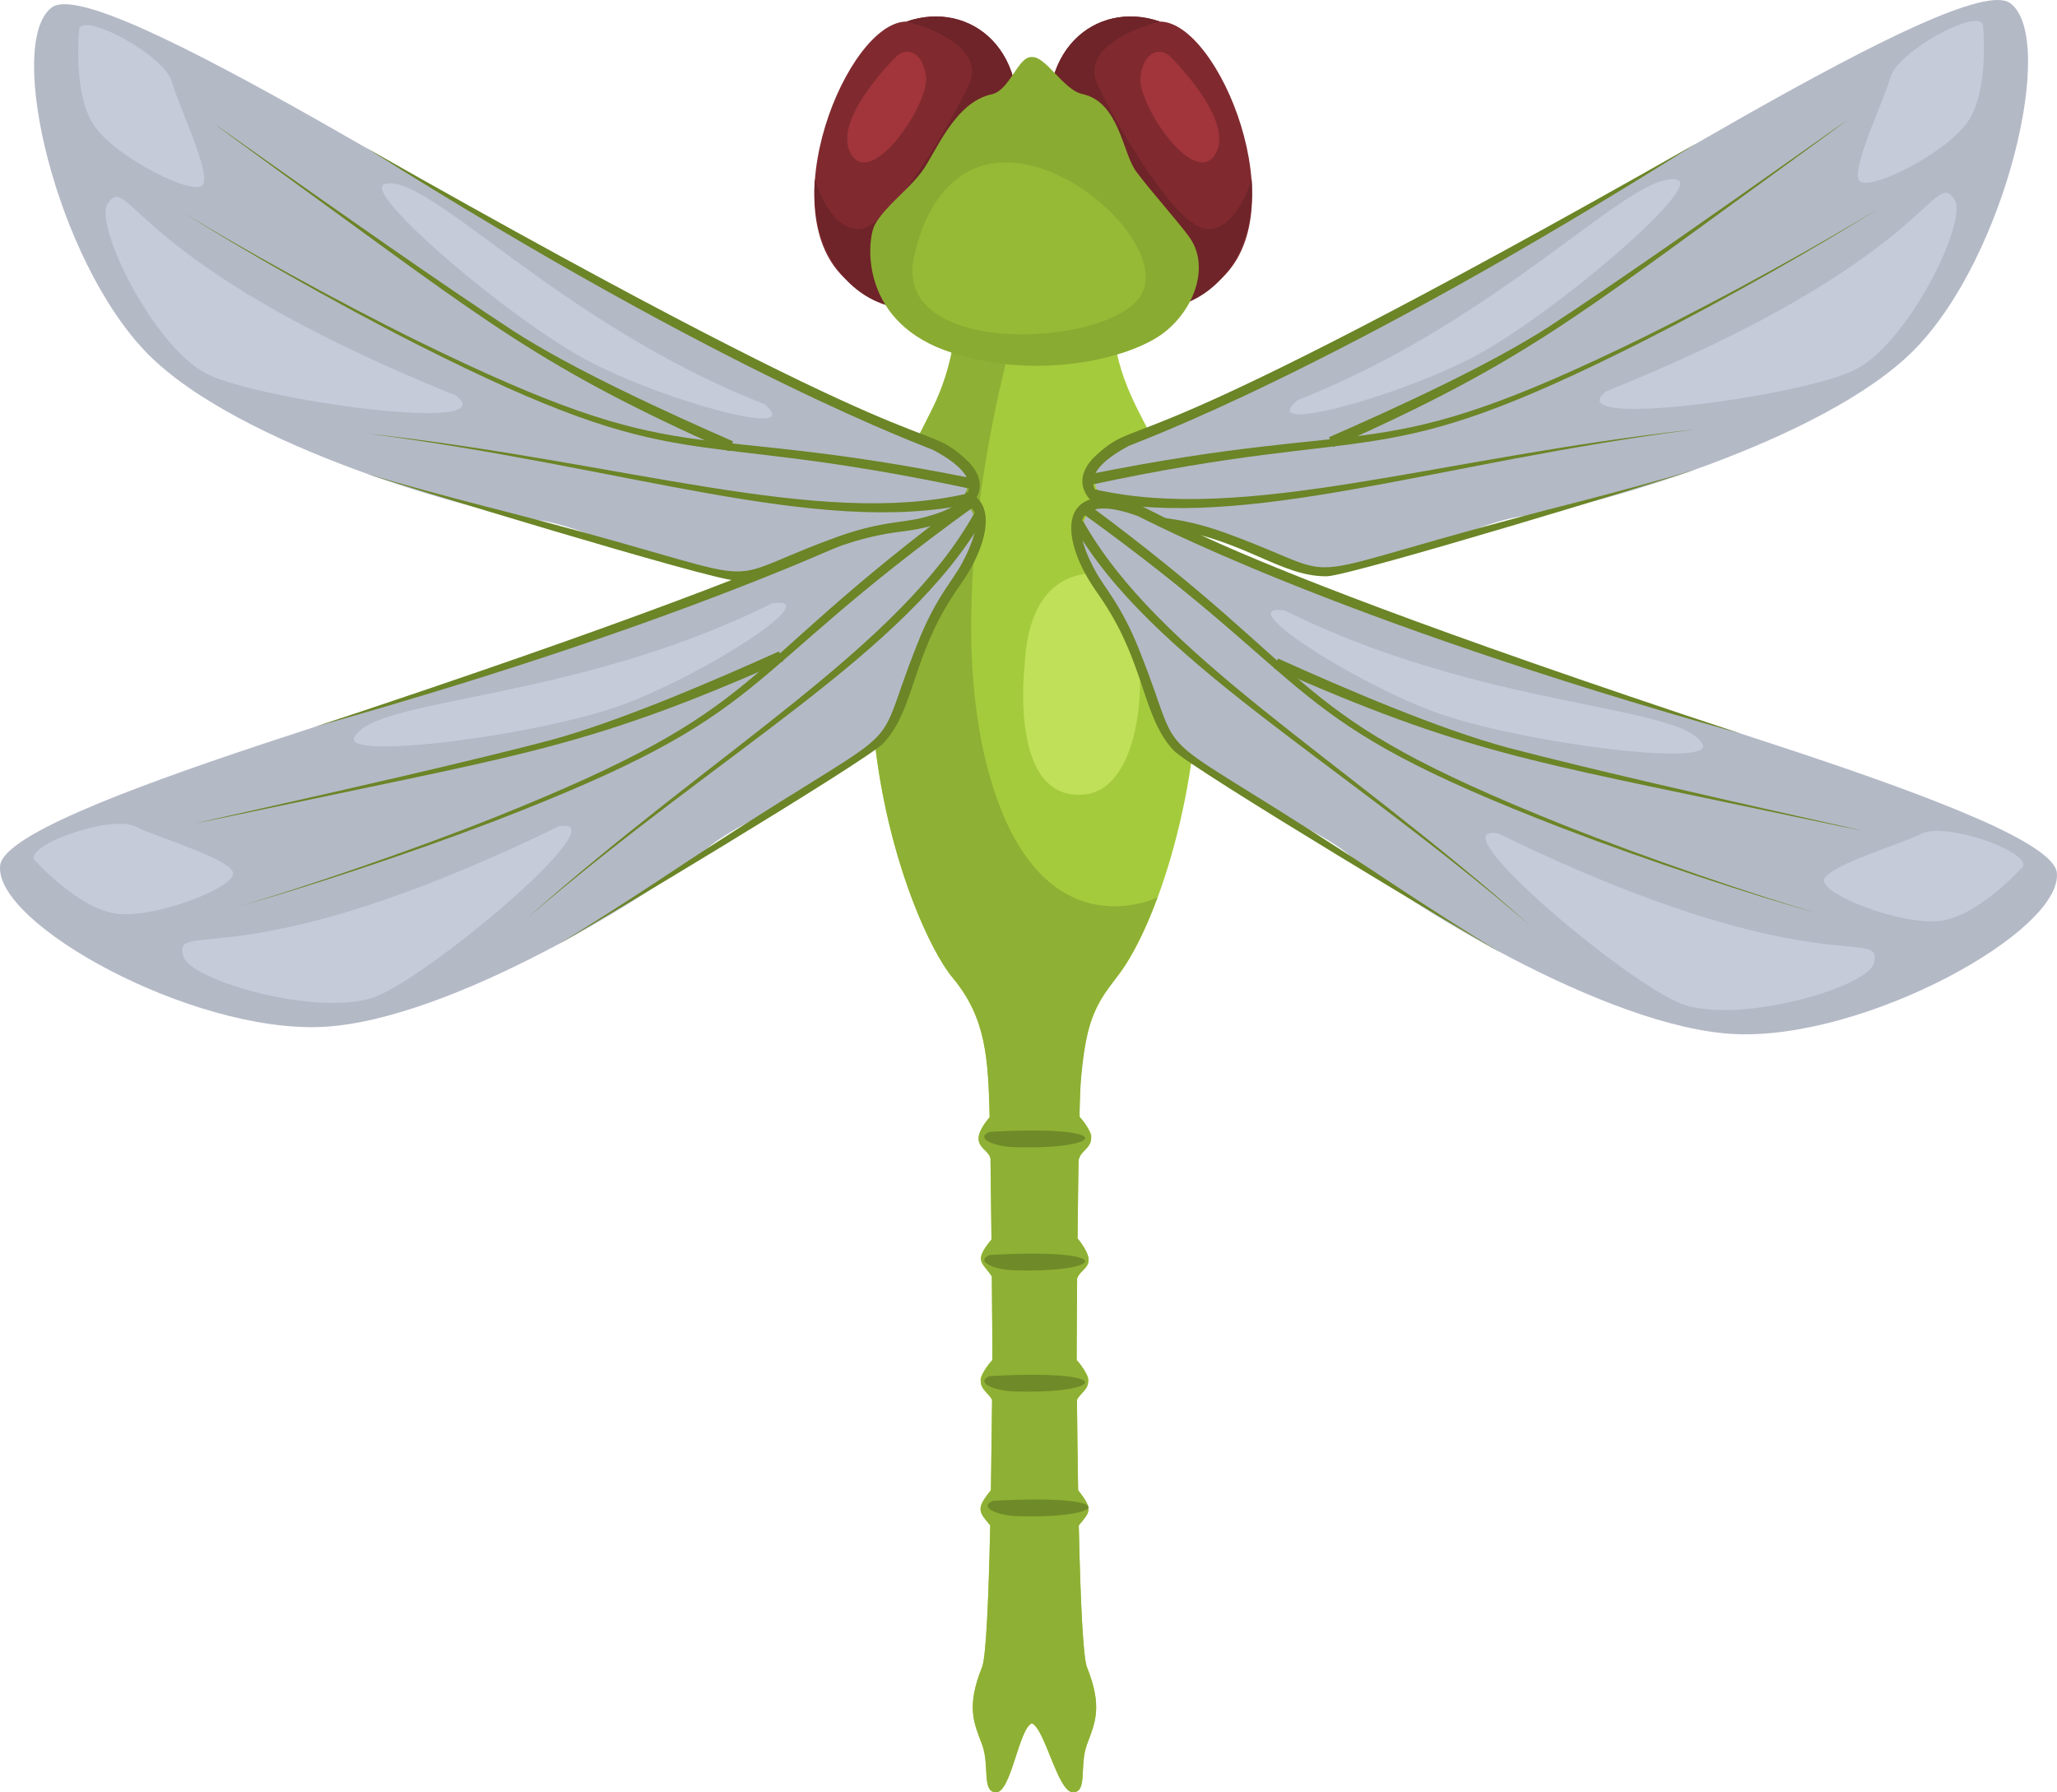 <?xml version="1.0" encoding="UTF-8"?><svg id="Layer_1" xmlns="http://www.w3.org/2000/svg" viewBox="0 0 721.7 628.85"><defs><style>.cls-1{fill:#8aab32;}.cls-2{fill:#c5cbd9;}.cls-3{fill:#b4b9c6;}.cls-4{fill:#6e2428;}.cls-5{fill:#bfe058;}.cls-6{fill:#6b8527;}.cls-7{fill:#802a2f;}.cls-8{fill:#6f8a28;}.cls-9{fill:#8eb034;}.cls-10{fill:#a4cb3c;}.cls-11{fill:#96ba36;}.cls-12{fill:#a1353b;}</style></defs><path class="cls-10" d="m420.6,230.05c.41,51.85-16.7,98.28-28.96,113.03-11.78,14.16-12.42,28.1-12.94,49.07.54-.36,4.16,4.89,4.2,6.35.12,4.35-3.97,5.59-4.26,8.12-.25-.19-.24-3.67-.59,27.85,7.95,10.1,1.5,9.76-.15,14.05-.06,9.11-.12,18.79-.18,28.87.27-.27,4.09,4.77,4.12,6.41.12,3.88-3.06,5.32-4,7.35.12,11.14.24,21.82.41,31.7,5.32,6.77,4.3,7.46.23,12.35.59,27.2,1.53,46.34,2.88,49.75,5.59,14.03,2.79,19.61,0,27.08-2.79,7.47.35,16.82-4.94,16.82s-9.82-22.44-14.41-24.2c-4.5,1.76-7.29,24.2-12.5,24.2s-2.18-9.35-4.97-16.82c-2.82-7.47-5.62-13.06,0-27.08,1.38-3.41,2.29-22.55,2.88-49.75-4-4.81-5.15-5.7.24-12.35.15-9.85.29-20.52.41-31.67-.91-2.03-4.12-3.47-4.03-7.38.05-1.64,3.86-6.7,4.15-6.41-.06-10.32-.12-20.23-.21-29.52-3.18-5.05-6.66-5.06-.12-13-.12-10.67-.23-20.23-.35-28.26-.47-4.06-8.97-4.24-.29-14.67-.52-20.64-1.22-34.79-12.97-48.87-15.41-18.52-52.6-113.83-6.53-200.83,5.66-10.68,8.41-27.51,8.41-39.22h53.63c0,51.49,30.09,44.41,30.81,127.02Z"/><path class="cls-9" d="m379.12,380.42c-.04.53-.61,11.93-.21,11.53,8.7,10.46.21,10.56-.26,14.67-.25-.19-.24-3.67-.59,27.85,7.95,10.1,1.5,9.76-.15,14.05-.2,31.05-.22,29.06-.06,28.73,7.94,9.47,1.75,10.13,0,13.91.12,11.14.24,21.82.41,31.7,5.32,6.77,4.3,7.46.23,12.35.59,27.2,1.53,46.34,2.88,49.75,5.59,14.03,2.79,19.61,0,27.08-2.79,7.47.35,16.82-4.94,16.82s-9.82-22.44-14.41-24.2c-4.5,1.76-7.29,24.2-12.5,24.2s-2.18-9.35-4.97-16.82c-2.82-7.47-5.62-13.06,0-27.08,1.38-3.41,2.29-22.55,2.88-49.75-4-4.81-5.15-5.7.24-12.35.15-9.85.29-20.52.41-31.67-1.76-3.91-7.97-4.39-.03-13.94.15.15.25,3.5-.06-29.37-3.18-5.05-6.66-5.06-.12-13-.12-10.67-.23-20.23-.35-28.26-.47-4.06-8.97-4.24-.29-14.67-.52-20.64-1.22-34.79-12.97-48.87-9.32-11.2-29.46-55.1-28.93-113.03.66-79.3,26.77-71.58,30.52-120.58l20.85,3.79s-27.64,90.12-10.2,156.31c17.44,66.19,59.6,45.28,59.6,45.28-15.36,41.18-23.55,24.9-26.99,65.57Z"/><g><path class="cls-7" d="m355.37,51.77l-18.33,46.7s-13.41,22.42-39.71,0c-27.62-23.54,0-90.9,20.72-90.9,22.67-7.87,45.32,10.8,37.32,44.2Z"/><path class="cls-4" d="m355.37,51.77l-18.33,46.7c-12.51,20.92-53.94,8.12-51.17-35.61.88,2.9,5.79,17.54,15.34,17.54,10.59,0,31.16-34.86,38.61-50.44,7.32-15.32-20.92-22.19-21.78-22.4,22.44-7.79,45.38,10.55,37.32,44.2Z"/><path class="cls-12" d="m314.3,20.01s-23.04,22.42-15.57,34.25c7.47,11.83,27.4-18.06,26.15-27.4-1.25-9.34-7.3-10.33-10.59-6.86Z"/></g><g><path class="cls-7" d="m369.64,51.77l18.33,46.7s13.41,22.42,39.71,0c27.62-23.54,0-90.9-20.72-90.9-22.77-7.9-45.29,10.93-37.32,44.2Z"/><path class="cls-4" d="m369.64,51.77l18.33,46.7c12.51,20.92,53.94,8.12,51.17-35.61-.88,2.9-5.79,17.54-15.34,17.54-10.59,0-31.16-34.86-38.61-50.44-7.32-15.32,20.92-22.19,21.78-22.4-22.44-7.79-45.38,10.55-37.32,44.2Z"/><path class="cls-12" d="m410.71,20.01s23.04,22.42,15.57,34.25c-7.47,11.83-27.4-18.06-26.15-27.4s7.3-10.33,10.59-6.86Z"/></g><path class="cls-1" d="m417.08,82.9c-4.5-6.04-13.6-16.19-18.46-22.73-4.85-6.54-5.87-24.4-18.95-27.2-6.46-1.38-12.76-13.29-17.64-12.96-4.88-.34-7.66,11.69-14.11,13.08-13.08,2.8-19.61,20.55-24.47,27.09-4.85,6.54-12.7,12-16.44,18.54-2.8,4.9-5.79,32.84,24.1,44.04,29.89,11.21,65.3,3.78,77.91-6.54,10.42-8.52,15.49-23.35,8.06-33.31Z"/><path class="cls-8" d="m347.21,397.12c45.74-2.58,40.72,6.37,8.64,5.37-7.47-.23-13.78-3.27-8.64-5.37Z"/><path class="cls-8" d="m347.21,440.33c45.98-2.59,40.45,6.37,8.64,5.37-7.47-.23-13.78-3.27-8.64-5.37Z"/><path class="cls-8" d="m347.21,482.83c45.98-2.59,40.45,6.37,8.64,5.37-7.47-.23-13.78-3.27-8.64-5.37Z"/><path class="cls-8" d="m348.38,526.59c45.98-2.59,40.45,6.37,8.64,5.37-7.47-.23-13.78-3.27-8.64-5.37Z"/><path class="cls-5" d="m359.54,232.97s-6.03,48.57,21.07,45.77c27.1-2.8,23.36-77.73,3.74-77.63-19.61.1-24.26,18.77-24.81,31.86Z"/><path class="cls-11" d="m321.23,88.2s5.75-31.59,32.1-31.21c26.35.38,56.7,32.14,46.66,47.08-12.33,18.35-90.02,21.51-78.76-15.88Z"/><g><path class="cls-3" d="m393.99,154.41c21.77-9.52,19.61-3.25,86.86-38.54C548.1,80.57,688.75-11.1,705.29,1.11c16.54,12.21-1.46,88.85-33.56,121.51-32.1,32.67-116.16,56.06-136.71,58.37-20.55,2.31-55.33,25.37-80.87,17.32-25.54-8.04-24.89-15.27-47.67-15.14-22.77.13-30.71-20.81-12.49-28.77Z"/><path class="cls-6" d="m594.85,50.52c-127.33,80.26-197.23,105.11-198.63,105.84-19.12,10.08-15.68,19.06,3.75,23.86,7.42,1.93,15.15,1.15,31.83,7.44,46.09,17.04,12.67,16.26,121-11.34,11.82-3.01,31.06-8.21,42.05-11.6-8.95,3.2-120.33,37.15-129.22,37.47-16.07.27-28.79-12.73-55.53-16.75-3.09-.54-12.89-1.02-21.72-5.68-9.76-5.21-11.69-12.92-3.48-20.32,16.99-15.11,4.14,7.92,209.94-108.92Z"/><path class="cls-6" d="m381.3,166.58c105.33-21.23,99.02-1.1,195.52-48.34,28.93-14.24,62.61-33,82.42-45.15-19.7,12.43-53.19,31.63-81.9,46.21-96.16,48.59-90.4,28.42-195.3,50.94l-.76-3.66Z"/><path class="cls-6" d="m466.28,153.41c23.02-10.09,56.29-25.26,77.42-38.96,48.87-31.97,153.67-108.09,77.32-52.5-68.9,49.96-86.9,65.35-153.23,94.88l-1.51-3.42Z"/><path class="cls-6" d="m384.35,171.74c52.79,11.98,119.88-11.14,210.49-21.12-90.81,11.62-157.32,36.01-211.33,24.76l.84-3.64Z"/><path class="cls-2" d="m563.67,137.23c114.65-46.12,114.33-78.82,122.04-67.25,4.98,7.47-16.19,50.44-34.87,59.78-18.68,9.34-105.23,21.17-87.17,7.47Z"/><path class="cls-2" d="m455.32,140.35c72.78-28.59,117.93-81.59,133.25-77.21,8.72,2.49-44.83,48.28-72.23,62.44-27.4,14.15-75.97,27.23-61.02,14.78Z"/><path class="cls-2" d="m695.67,8.34s2.49,22.42-4.98,33.94c-7.47,11.52-36.74,26.13-38.61,20.69-1.87-5.44,8.72-27.23,11.21-35.95,2.49-8.72,29.27-23.66,32.38-18.68Z"/></g><g><path class="cls-3" d="m399.18,178.11c21.66,9.76,15.56,12.37,86.84,38.59,71.28,26.22,233.6,69.09,235.63,89.54,2.03,20.46-66.89,58.5-112.65,56.59-45.76-1.91-119.48-48.58-134.98-62.27-15.5-13.69-55.92-24.03-67.08-48.38-11.16-24.34-5.37-28.7-20.73-45.51-15.37-16.81-5.16-36.74,12.97-28.56Z"/><path class="cls-6" d="m610.94,257.45c-145.03-40.68-210.23-75.83-211.71-76.37-20.3-7.42-24.65,1.15-15.19,18.78,3.38,6.47,9.37,12.17,15.82,28.6,18.26,45.62-3.55,20.3,89.56,82.16,10.18,6.76,26.94,17.54,36.8,23.42-8.33-4.46-108.24-64.34-114.45-70.73-10.99-11.75-9.85-29.87-24.82-52.43-1.73-2.74-7.89-10.27-10.35-19.92-2.68-10.73,1.74-17.33,12.74-16.21,22.58,2.47-3.08,8.36,221.59,82.7Z"/><path class="cls-6" d="m381.64,176.86c86.55,64.02,67.3,72.76,166.98,112.63,30.21,12.01,66.74,24.4,88.77,30.87-22.39-6.27-59.07-18.23-89.2-29.77-100.53-38.75-81.72-48.02-168.76-110.72l2.21-3.01Z"/><path class="cls-6" d="m448.41,231.07c22.94,10.31,56.45,24.81,80.82,31.31,57.1,14.98,182.92,41.45,90.79,22.15-82.72-17.49-106.45-20.5-173.14-50.05l1.53-3.41Z"/><path class="cls-6" d="m379.86,182.58c26.4,47.12,90.32,82.94,156.82,141.99-68.87-59.02-132.57-92.86-160.08-140.17l3.26-1.82Z"/><path class="cls-2" d="m525.71,292.46c111.26,54.2,135.15,31.94,131.73,45.44-2.2,8.71-48.27,21.81-67.73,14.22-19.46-7.59-86.27-63.87-64-59.66Z"/><path class="cls-2" d="m450.74,214.18c70.01,34.82,139.61,32.77,146.64,47.07,4,8.14-65.88-.88-94.75-11.71-28.87-10.83-71.14-38.09-51.88-35.36Z"/><path class="cls-2" d="m709.85,303.96s-14.96,16.88-28.51,19.06c-13.56,2.18-44.02-9.73-41.24-14.76,2.78-5.03,26.05-11.79,34.18-15.79,8.14-4,37.18,5.84,35.57,11.49Z"/></g><g><path class="cls-3" d="m322.52,175.6c-21.66,9.76-15.56,12.37-86.84,38.59C164.4,240.41,2.08,283.28.04,303.73s66.89,58.5,112.65,56.59c45.76-1.91,119.48-48.58,134.98-62.27,15.49-13.69,55.92-24.03,67.08-48.38,11.16-24.34,5.37-28.7,20.73-45.51,15.37-16.81,5.16-36.74-12.97-28.56Z"/><path class="cls-6" d="m110.76,254.94c145.23-40.74,209.93-75.72,211.71-76.37,20.37-7.45,24.61,1.22,15.19,18.78-3.51,6.72-9.34,12.09-15.82,28.6-18.26,45.61,3.56,20.31-89.56,82.15-10.18,6.76-26.94,17.54-36.8,23.42,8.37-4.49,108.26-64.35,114.45-70.73,10.97-11.73,9.86-29.89,24.82-52.43,1.73-2.74,7.89-10.27,10.35-19.92,2.65-10.59-1.62-17.35-12.74-16.21-22.57,2.47,3.1,8.35-221.59,82.7Z"/><path class="cls-6" d="m340.06,174.35c-86.36,63.88-67.24,72.73-166.98,112.63-30.14,11.98-66.69,24.39-88.77,30.87,22.55-6.32,59.26-18.3,89.2-29.77,100.52-38.75,81.68-47.99,168.76-110.72l-2.21-3.01Z"/><path class="cls-6" d="m273.29,228.56c-22.94,10.31-56.45,24.8-80.82,31.31-57.13,14.98-182.91,41.44-90.79,22.15,82.92-17.54,106.64-20.58,173.14-50.05l-1.53-3.41Z"/><path class="cls-6" d="m341.84,180.07c-26.39,47.11-89.79,82.47-156.82,141.99,69.06-59.18,132.35-92.68,160.08-140.17l-3.26-1.82Z"/><path class="cls-2" d="m195.99,289.95c-111.1,54.12-135.14,31.96-131.73,45.44,2.2,8.71,48.27,21.81,67.73,14.22,19.46-7.59,86.27-63.87,64-59.66Z"/><path class="cls-2" d="m270.96,211.67c-70.01,34.82-139.61,32.77-146.64,47.07-4,8.14,65.88-.88,94.75-11.71,28.87-10.83,71.14-38.09,51.88-35.36Z"/><path class="cls-2" d="m11.85,301.45s14.96,16.88,28.52,19.06c13.56,2.18,44.02-9.73,41.24-14.76-2.78-5.03-26.05-11.79-34.18-15.79-8.14-4-37.18,5.84-35.57,11.49Z"/></g><g><path class="cls-3" d="m329.51,155.88c-21.77-9.52-19.61-3.25-86.86-38.54C175.4,82.04,34.75-9.63,18.21,2.58c-16.54,12.21,1.46,88.85,33.56,121.51,32.1,32.67,116.16,56.06,136.71,58.37,20.55,2.31,55.33,25.37,80.87,17.32,25.54-8.04,24.89-15.27,47.67-15.14,22.77.13,30.71-20.81,12.49-28.77Z"/><path class="cls-6" d="m128.66,51.98c127.56,80.4,196.95,104.96,198.63,105.84,19.13,10.08,15.67,19.06-3.75,23.86-7.38,1.91-15.15,1.15-31.83,7.44-46.07,17.04-12.7,16.25-121-11.34-11.79-3.01-31.03-8.2-42.05-11.6,8.92,3.19,120.33,37.15,129.22,37.47,16.03.28,28.82-12.73,55.53-16.75,3.09-.54,12.89-1.02,21.72-5.68,9.76-5.21,11.69-12.91,3.48-20.32-17.02-15.14-4.17,7.89-209.94-108.92Z"/><path class="cls-6" d="m342.2,168.05c-105.33-21.23-99.02-1.09-195.52-48.34-29.17-14.36-62.85-33.14-82.42-45.15,19.74,12.45,53.25,31.66,81.9,46.21,96.12,48.57,90.41,28.42,195.3,50.94l.76-3.66Z"/><path class="cls-6" d="m257.22,154.87c-23.1-10.13-56.25-25.24-77.42-38.96C130.34,83.55,26.37,8,102.48,63.41c69.1,50.11,87.1,65.44,153.23,94.88l1.5-3.42Z"/><path class="cls-6" d="m339.15,173.21c-52.36,12.03-120.1-11.16-210.49-21.12,90.49,11.58,157.65,36.06,211.33,24.76l-.84-3.64Z"/><path class="cls-2" d="m159.84,138.7C45.02,92.51,45.52,59.86,37.79,71.45c-4.98,7.47,16.19,50.44,34.87,59.78,18.68,9.34,105.23,21.17,87.17,7.47Z"/><path class="cls-2" d="m268.18,141.81c-72.78-28.59-117.93-81.59-133.25-77.21-8.72,2.49,44.83,48.28,72.23,62.44,27.4,14.15,75.97,27.23,61.02,14.78Z"/><path class="cls-2" d="m27.83,9.81s-2.49,22.42,4.98,33.94c7.47,11.52,36.74,26.13,38.61,20.69,1.87-5.44-8.72-27.23-11.21-35.95-2.49-8.72-29.27-23.66-32.38-18.68Z"/></g></svg>